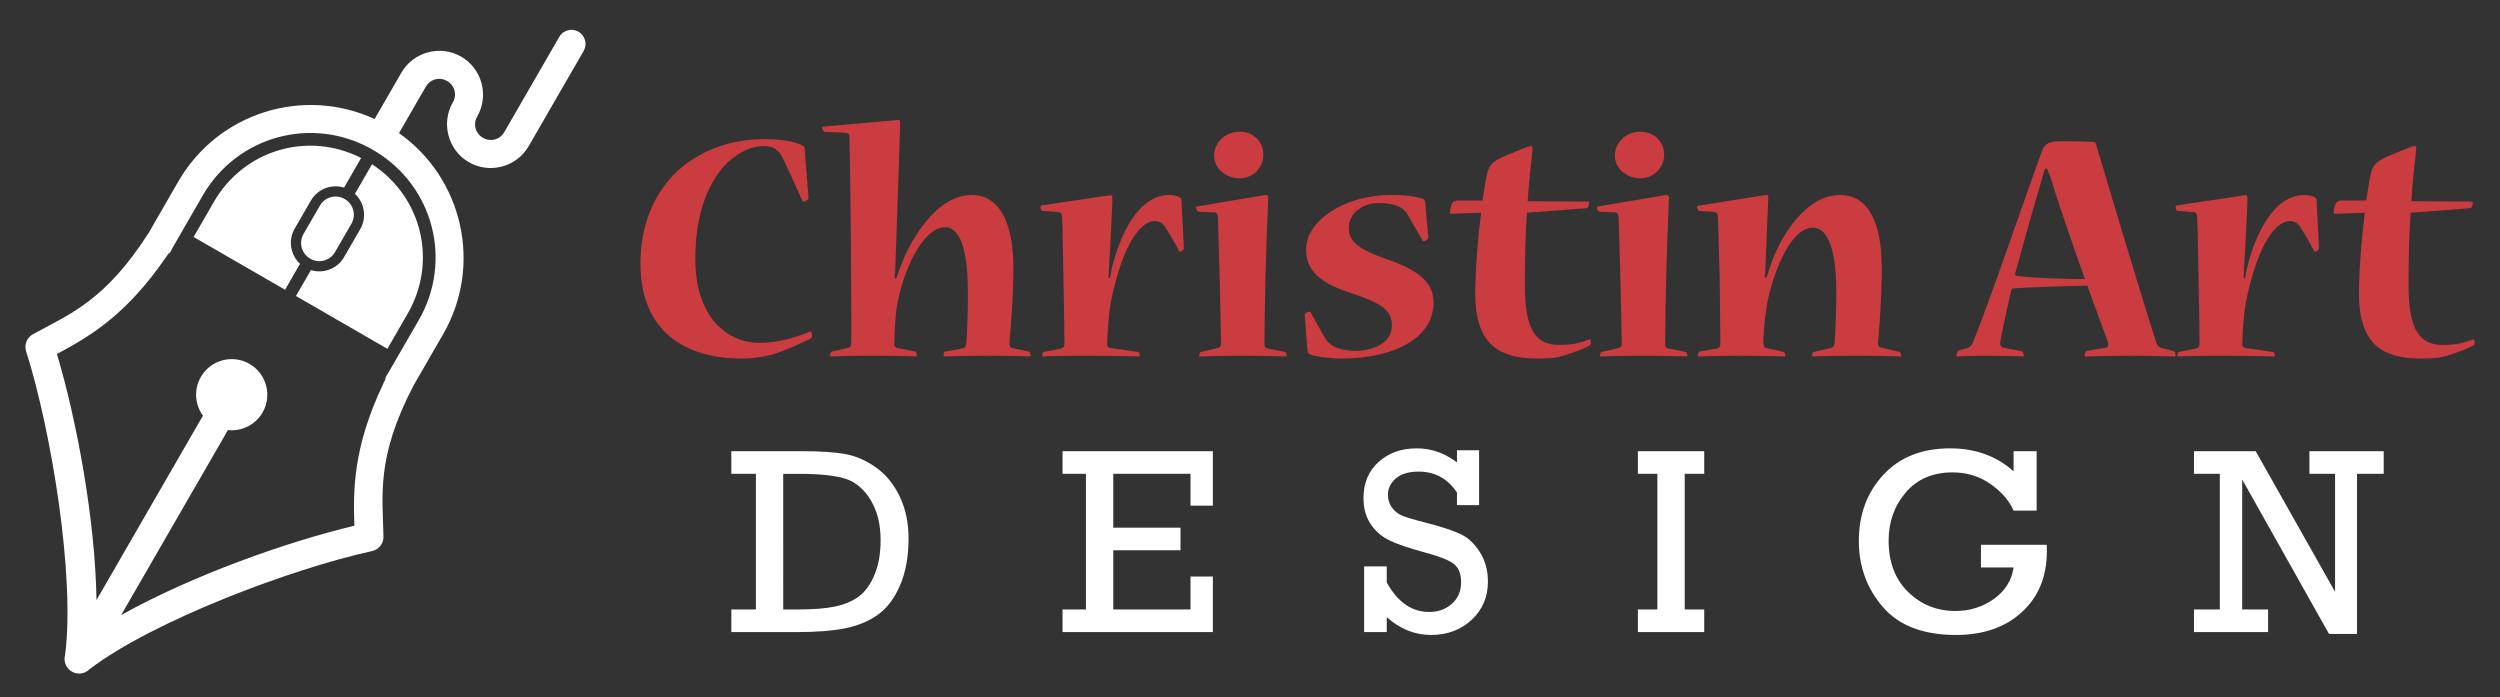 <?xml version="1.0" encoding="utf-8"?>
<!-- Generator: Adobe Illustrator 16.0.0, SVG Export Plug-In . SVG Version: 6.00 Build 0)  -->
<!DOCTYPE svg PUBLIC "-//W3C//DTD SVG 1.1//EN" "http://www.w3.org/Graphics/SVG/1.1/DTD/svg11.dtd">
<svg version="1.1" id="Calque_1" xmlns="http://www.w3.org/2000/svg" xmlns:xlink="http://www.w3.org/1999/xlink" x="0px" y="0px"
	 width="233px" height="65px" viewBox="0 0 233 65" enable-background="new 0 0 233 65" xml:space="preserve">
<rect x="0" y="0" width="233" height="65" fill="#333333" stroke="none"/>
<g>
	<g>
		<g>
			<path fill="#CA3C3F" d="M59.69,24.516c0-4.206,1.78-7.215,3.851-8.932c2.04-1.649,4.66-2.62,7.735-2.62
				c1.584,0,2.848,0.227,3.559,0.613c0.13,0.066,0.162,0.164,0.162,0.324l0.356,4.531c0.032,0.161-0.292,0.355-0.454,0.355
				c-0.032,0-0.064,0-0.129-0.097c-0.615-1.359-1.327-2.944-1.845-4.013c-0.128-0.26-0.291-0.485-0.484-0.646
				c-0.195-0.194-0.615-0.422-1.263-0.422c-1.262,0-2.653,0.713-3.787,1.974c-1.714,2.04-2.587,4.886-2.587,8.543
				c0,5.566,3.074,7.832,6.019,7.832c0.615,0,1.424-0.098,1.878-0.194c0.906-0.162,1.812-0.484,2.814-0.874
				c0.097-0.031,0.162,0.099,0.162,0.422c0,0.096-0.033,0.161-0.097,0.226c-0.744,0.389-2.458,1.164-3.657,1.521
				c-0.582,0.161-1.714,0.356-2.782,0.356c-5.113,0-9.45-2.362-9.45-8.866V24.516z"/>
			<path fill="#CA3C3F" d="M83.638,11.185c0.195-0.033,0.261,0.097,0.261,0.291c0,0.258-0.357,10.872-0.454,13.429
				c0,0.291-0.032,0.681-0.064,1.069h0.161c0.096-0.422,0.259-0.778,0.324-0.973c0.906-2.523,3.366-6.827,6.699-6.827
				c2.621,0,3.883,2.62,3.883,6.827c0,2.849-0.259,5.631-0.356,6.73c-0.033,0.519,0.031,0.648,0.258,0.713l1.553,0.323
				c0.064,0,0.162,0.194,0.162,0.389c0,0.032-0.031,0.063-0.098,0.063c-0.581-0.031-1.973-0.063-3.851-0.063
				c-1.909,0-3.397,0.032-4.077,0.063c-0.097,0-0.097-0.031-0.097-0.063c0-0.13,0.032-0.389,0.13-0.389l1.617-0.29
				c0.259-0.033,0.325-0.161,0.356-0.454c0.097-0.841,0.162-2.717,0.162-4.724c0-3.074-0.421-6.116-2.135-6.116
				c-1.813,0-3.657,3.203-4.435,7.087c-0.162,0.841-0.291,2.815-0.291,3.785c0,0.291,0.129,0.355,0.356,0.389l1.584,0.323
				c0.065,0,0.163,0.194,0.163,0.357c0,0.063,0,0.095-0.097,0.095c-0.68-0.031-2.33-0.063-4.143-0.063
				c-1.78,0-3.235,0.032-3.753,0.063c-0.098,0-0.098-0.031-0.098-0.095c0-0.13,0.098-0.357,0.163-0.357l1.553-0.356
				c0.193-0.031,0.227-0.128,0.258-0.388c0.033-0.873-0.031-7.637-0.031-9.481c0-1.425-0.099-8.51-0.13-9.707
				c0-0.292-0.066-0.423-0.356-0.454l-1.973-0.097c-0.097,0-0.194-0.194-0.194-0.389c0-0.031,0-0.097,0.097-0.097L83.638,11.185z"/>
			<path fill="#CA3C3F" d="M103.445,25.907c0.064-0.355,0.13-0.646,0.162-0.84c0.745-3.075,2.428-6.894,5.372-6.894
				c0.454,0,0.81,0.096,1.036,0.259c0.064,0.064,0.097,0.13,0.097,0.226l0.227,4.499c0,0.128-0.291,0.291-0.357,0.291
				c-0.031,0-0.064,0-0.096-0.064c-0.388-0.744-0.907-1.618-1.295-2.233c-0.226-0.323-0.55-0.55-0.907-0.55
				c-1.778,0-3.3,3.236-4.174,7.637c-0.16,0.904-0.323,3.043-0.323,3.818c0,0.291,0.129,0.355,0.356,0.389l2.524,0.355
				c0.064,0,0.162,0.227,0.162,0.325c0,0.063,0,0.095-0.064,0.095c-0.907-0.031-2.783-0.063-4.984-0.063
				c-1.909,0-3.592,0.032-3.98,0.063c-0.065,0-0.065-0.031-0.065-0.063c0-0.161,0.065-0.356,0.163-0.356l1.617-0.322
				c0.194-0.066,0.291-0.161,0.291-0.422c0-0.842-0.063-4.854-0.096-6.148c-0.032-1.392-0.064-4.724-0.13-5.632
				c0-0.29-0.064-0.484-0.355-0.516l-1.456-0.099c-0.129,0-0.195-0.257-0.195-0.386c0-0.065,0-0.131,0.098-0.131l6.278-0.938
				c0.258-0.066,0.324,0.063,0.324,0.29c0,0.485-0.195,4.692-0.324,6.471c0,0.294-0.033,0.682-0.033,0.939H103.445z"/>
			<path fill="#CA3C3F" d="M117.91,18.174c0.194-0.033,0.292,0.096,0.292,0.259c-0.066,1.295-0.227,5.76-0.26,7.347
				c-0.032,1.455-0.097,5.046-0.097,6.276c0,0.291,0.064,0.355,0.29,0.422l1.619,0.322c0.064,0,0.161,0.227,0.161,0.325
				c0,0.063,0,0.095-0.063,0.095c-0.777-0.031-2.298-0.063-4.045-0.063c-1.779,0-3.301,0.032-3.948,0.063
				c-0.097,0-0.097-0.031-0.097-0.063c0-0.13,0.064-0.322,0.161-0.356l1.52-0.355c0.228-0.064,0.357-0.128,0.357-0.421
				c0-0.711-0.097-4.595-0.13-6.181c-0.032-1.327-0.13-4.756-0.161-5.567c-0.032-0.257-0.066-0.484-0.356-0.484l-1.456-0.063
				c-0.097,0-0.227-0.228-0.227-0.421c0-0.031,0-0.065,0.064-0.065L117.91,18.174z M115.549,12.284c1.357,0,2.199,1.003,2.199,2.104
				c0,1.229-0.938,2.231-2.232,2.231c-1.133,0-2.362-0.809-2.362-2.135c0-1.034,0.875-2.2,2.362-2.2H115.549z"/>
			<path fill="#CA3C3F" d="M121.729,23.223c0-2.492,3.301-5.049,7.994-5.049c1.424,0,2.459,0.162,2.943,0.389
				c0.098,0.096,0.163,0.162,0.163,0.29l0.291,3.301c0,0.129-0.291,0.324-0.421,0.324c-0.064,0-0.098,0-0.13-0.097
				c-0.485-0.809-0.939-1.618-1.423-2.46c-0.162-0.227-0.324-0.388-0.552-0.55c-0.419-0.26-1.164-0.453-2.069-0.453
				c-1.586,0-2.816,1.003-2.816,2.298c0,1.294,0.875,1.974,3.27,2.848c3.041,1.034,4.627,2.104,4.627,4.174
				c0,3.075-3.365,5.178-8.608,5.178c-0.679,0-2.265-0.129-2.911-0.389c-0.13-0.064-0.194-0.129-0.227-0.324l-0.259-3.364
				c0-0.162,0.323-0.292,0.42-0.292c0.033,0,0.097,0,0.129,0.065c0.454,0.809,0.939,1.748,1.457,2.557
				c0.162,0.259,0.356,0.388,0.581,0.549c0.356,0.228,1.23,0.485,2.041,0.485c1.939,0,3.494-0.841,3.494-2.361
				c0-1.393-0.939-2.07-3.561-2.944c-3.204-1.003-4.434-2.201-4.434-4.142V23.223z"/>
			<path fill="#CA3C3F" d="M142.313,19.824c-0.161,2.071-0.194,4.659-0.194,6.764c0,4.109,0.972,5.565,3.235,5.565
				c0.292,0,0.713-0.032,1.069-0.064c0.355-0.033,1.003-0.194,1.715-0.453c0.098-0.033,0.13,0.129,0.13,0.356
				c0,0.129-0.066,0.193-0.13,0.225c-0.647,0.323-2.038,0.908-3.301,1.133c-0.355,0.032-0.842,0.065-1.554,0.065
				c-3.56,0-5.76-1.294-5.793-5.986c0-2.167,0.26-5.372,0.551-7.604l-2.783,0.097c-0.064,0-0.13-0.032-0.13-0.13
				c0-0.097,0.033-0.356,0.097-0.55c0.098-0.42,0.357-0.55,0.647-0.55h2.298c0.098-0.551,0.26-1.845,0.454-2.622
				c0.162-0.614,0.484-1.034,1.521-1.488c0.905-0.388,2.33-0.971,2.525-0.971c0.128,0,0.194,0.098,0.16,0.291
				c-0.129,1.069-0.388,3.657-0.453,4.854l5.663,0.032c0.032,0,0.065,0.033,0.065,0.098c0,0.226-0.131,0.519-0.227,0.519
				L142.313,19.824z"/>
			<path fill="#CA3C3F" d="M155.256,18.174c0.194-0.033,0.292,0.096,0.292,0.259c-0.064,1.295-0.228,5.76-0.259,7.347
				c-0.033,1.455-0.097,5.046-0.097,6.276c0,0.291,0.063,0.355,0.291,0.422L157.1,32.8c0.066,0,0.163,0.227,0.163,0.325
				c0,0.063,0,0.095-0.064,0.095c-0.776-0.031-2.299-0.063-4.044-0.063c-1.78,0-3.302,0.032-3.947,0.063
				c-0.097,0-0.097-0.031-0.097-0.063c0-0.13,0.063-0.322,0.161-0.356l1.52-0.355c0.228-0.064,0.356-0.128,0.356-0.421
				c0-0.711-0.096-4.595-0.129-6.181c-0.034-1.327-0.13-4.756-0.162-5.567c-0.032-0.257-0.065-0.484-0.355-0.484l-1.456-0.063
				c-0.098,0-0.228-0.228-0.228-0.421c0-0.031,0-0.065,0.065-0.065L155.256,18.174z M152.895,12.284
				c1.358,0,2.201,1.003,2.201,2.104c0,1.229-0.938,2.231-2.234,2.231c-1.131,0-2.36-0.809-2.36-2.135c0-1.034,0.873-2.2,2.36-2.2
				H152.895z"/>
			<path fill="#CA3C3F" d="M177.033,32.8c0.1,0,0.163,0.227,0.163,0.356c0,0.032,0,0.063-0.063,0.063
				c-1.1-0.031-2.234-0.063-4.111-0.063c-1.844,0-3.234,0.032-4.045,0.063c-0.063,0-0.097-0.031-0.097-0.063
				c0-0.098,0.064-0.356,0.163-0.356l1.553-0.355c0.259-0.064,0.354-0.194,0.388-0.452c0.065-0.68,0.161-3.204,0.161-4.692
				c0-2.816-0.388-6.084-2.2-6.084c-1.554,0-3.138,2.458-4.109,6.406c-0.258,1.133-0.519,3.203-0.484,4.401
				c0,0.293,0.097,0.388,0.29,0.421l1.586,0.355c0.096,0,0.161,0.227,0.161,0.356c0,0.032-0.031,0.063-0.097,0.063
				c-1.261-0.031-2.295-0.063-4.045-0.063c-1.747,0-2.977,0.032-3.948,0.063c-0.064,0-0.064-0.031-0.064-0.063
				c0-0.13,0.064-0.356,0.161-0.389l1.651-0.29c0.193-0.066,0.292-0.161,0.292-0.454c0-0.971-0.066-4.757-0.066-6.181
				c-0.032-1.1-0.128-4.726-0.161-5.567c-0.033-0.29-0.033-0.484-0.322-0.516l-1.426-0.099c-0.096,0-0.193-0.227-0.193-0.386
				c0-0.065,0-0.099,0.098-0.099l6.277-1.003c0.194-0.033,0.259,0.065,0.259,0.259c-0.031,0.453-0.194,4.563-0.259,6.311
				c0,0.324-0.033,0.743-0.064,1.1l0.161,0.033c0.098-0.324,0.228-0.744,0.291-0.908c0.907-2.879,3.366-6.794,6.538-6.794
				c2.589,0,3.915,2.427,3.915,6.924c0,2.396-0.227,5.405-0.355,6.764c-0.034,0.324,0.032,0.485,0.355,0.55L177.033,32.8z"/>
			<path fill="#CA3C3F" d="M192.345,13.158c1.134,0,2.005,0.032,2.718,0.064c0.099,0,0.228,0.064,0.26,0.131
				c1.035,3.493,4.368,14.657,5.663,18.639c0.063,0.193,0.227,0.354,0.42,0.419l1.197,0.324c0.097,0.032,0.162,0.194,0.162,0.421
				c0,0.032-0.033,0.063-0.097,0.063c-0.679,0-2.235-0.063-3.851-0.063c-1.813,0-3.561,0.032-4.435,0.063
				c-0.096,0-0.096-0.031-0.096-0.063c0-0.194,0.096-0.421,0.194-0.454l1.746-0.291c0.261-0.031,0.292-0.258,0.227-0.517
				c-0.356-1.069-1.552-4.176-1.91-5.274c-1.455,0.032-5.21,0.129-6.892,0.259c-0.097,0-0.194,0.096-0.227,0.259
				c-0.194,0.938-0.809,3.56-1.003,4.724c-0.032,0.389,0.098,0.485,0.323,0.55l1.683,0.324c0.097,0,0.195,0.227,0.195,0.421
				c0,0.063-0.032,0.063-0.099,0.063c-0.81-0.031-2.103-0.063-3.396-0.063c-1.101,0-2.073,0.032-2.721,0.063
				c-0.063,0-0.063-0.031-0.063-0.095c0-0.099,0.063-0.39,0.162-0.423l0.809-0.258c0.259-0.064,0.42-0.194,0.582-0.583
				c1.586-3.882,4.952-13.817,6.407-17.766c0.291-0.775,0.712-0.938,2.007-0.938H192.345z M190.597,15.715
				c-0.161,0.485-0.258,0.809-0.322,1.099c-0.809,2.687-1.846,6.441-2.461,8.673c-0.03,0.13,0.066,0.227,0.163,0.227
				c1.489,0.194,4.95,0.324,6.343,0.291c-0.552-1.552-2.234-6.244-3.107-9.157c-0.098-0.29-0.228-0.679-0.422-1.132H190.597z"/>
			<path fill="#CA3C3F" d="M209.238,25.907c0.063-0.355,0.131-0.646,0.16-0.84c0.746-3.075,2.429-6.894,5.373-6.894
				c0.453,0,0.809,0.096,1.036,0.259c0.065,0.064,0.097,0.13,0.097,0.226l0.226,4.499c0,0.128-0.29,0.291-0.354,0.291
				c-0.034,0-0.066,0-0.099-0.064c-0.388-0.744-0.905-1.618-1.293-2.233c-0.228-0.323-0.55-0.55-0.906-0.55
				c-1.782,0-3.3,3.236-4.176,7.637c-0.16,0.904-0.322,3.043-0.322,3.818c0,0.291,0.129,0.355,0.355,0.389l2.525,0.355
				c0.063,0,0.16,0.227,0.16,0.325c0,0.063,0,0.095-0.064,0.095c-0.904-0.031-2.782-0.063-4.983-0.063
				c-1.911,0-3.591,0.032-3.98,0.063c-0.065,0-0.065-0.031-0.065-0.063c0-0.161,0.065-0.356,0.163-0.356l1.617-0.322
				c0.194-0.066,0.292-0.161,0.292-0.422c0-0.842-0.064-4.854-0.098-6.148c-0.033-1.392-0.064-4.724-0.129-5.632
				c0-0.29-0.065-0.484-0.356-0.516l-1.456-0.099c-0.129,0-0.193-0.257-0.193-0.386c0-0.065,0-0.131,0.097-0.131l6.278-0.938
				c0.257-0.066,0.323,0.063,0.323,0.29c0,0.485-0.195,4.692-0.323,6.471c0,0.294-0.033,0.682-0.033,0.939H209.238z"/>
			<path fill="#CA3C3F" d="M224.673,19.824c-0.16,2.071-0.193,4.659-0.193,6.764c0,4.109,0.972,5.565,3.237,5.565
				c0.292,0,0.713-0.032,1.067-0.064c0.356-0.033,1.003-0.194,1.715-0.453c0.097-0.033,0.13,0.129,0.13,0.356
				c0,0.129-0.066,0.193-0.13,0.225c-0.647,0.323-2.04,0.908-3.302,1.133c-0.355,0.032-0.841,0.065-1.553,0.065
				c-3.559,0-5.761-1.294-5.791-5.986c0-2.167,0.258-5.372,0.549-7.604l-2.784,0.097c-0.063,0-0.127-0.032-0.127-0.13
				c0-0.097,0.031-0.356,0.096-0.55c0.099-0.42,0.355-0.55,0.646-0.55h2.299c0.097-0.551,0.258-1.845,0.451-2.622
				c0.164-0.614,0.487-1.034,1.523-1.488c0.905-0.388,2.329-0.971,2.522-0.971c0.131,0,0.194,0.098,0.163,0.291
				c-0.129,1.069-0.389,3.657-0.453,4.854l5.663,0.032c0.032,0,0.064,0.033,0.064,0.098c0,0.226-0.131,0.519-0.227,0.519
				L224.673,19.824z"/>
		</g>
		<g>
			<path fill="#FFFFFF" d="M70.45,56.803V44.161h-2.291v-2.11h6.52c1.801,0,3.189,0.095,4.164,0.279
				c0.974,0.186,1.917,0.604,2.83,1.262c0.913,0.653,1.642,1.551,2.188,2.696c0.545,1.143,0.817,2.445,0.817,3.91
				c0,1.664-0.261,3.11-0.786,4.338c-0.526,1.228-1.215,2.145-2.067,2.75c-0.852,0.609-1.865,1.031-3.042,1.268
				c-1.176,0.238-2.673,0.356-4.49,0.356h-6.133v-2.107H70.45z M72.995,56.803h1.333c1.487,0,2.665-0.096,3.533-0.281
				c0.868-0.185,1.602-0.499,2.2-0.949c0.598-0.449,1.083-1.125,1.454-2.03c0.372-0.906,0.558-1.973,0.558-3.199
				c0-1.464-0.306-2.704-0.914-3.721c-0.61-1.02-1.391-1.684-2.34-1.994s-2.41-0.467-4.381-0.467h-1.442V56.803z"/>
			<path fill="#FFFFFF" d="M101.211,56.803V44.161h-2.182v-2.11h14.01v5.077h-2.083v-2.967h-7.2v5.015h6.267v2.112h-6.267v5.515h7.2
				v-3.068h2.083v5.176h-14.01v-2.107H101.211z"/>
			<path fill="#FFFFFF" d="M127.137,58.91v-6.12h2.107v1.491c1.01,1.835,2.331,2.754,3.963,2.754c0.833,0,1.537-0.256,2.109-0.765
				c0.574-0.511,0.86-1.176,0.86-2.001c0-0.802-0.234-1.376-0.703-1.729c-0.468-0.351-1.354-0.7-2.653-1.046
				c-1.513-0.406-2.631-0.789-3.358-1.147c-0.728-0.36-1.306-0.871-1.738-1.539s-0.648-1.456-0.648-2.369
				c0-1.413,0.471-2.541,1.412-3.39c0.939-0.841,2.123-1.263,3.545-1.263c1.351,0,2.601,0.434,3.757,1.307v-1.127h2.061v5.114
				h-2.061v-1.175c-0.865-1.3-2.056-1.952-3.574-1.952c-0.921,0-1.629,0.212-2.121,0.636c-0.495,0.427-0.739,0.933-0.739,1.523
				c0,0.45,0.124,0.849,0.375,1.192c0.25,0.346,0.569,0.596,0.957,0.758c0.39,0.161,1.152,0.389,2.292,0.677
				c1.486,0.387,2.565,0.747,3.236,1.083c0.67,0.335,1.247,0.895,1.732,1.678c0.484,0.788,0.727,1.688,0.727,2.705
				c0,1.438-0.507,2.627-1.521,3.566c-1.014,0.936-2.27,1.406-3.763,1.406c-1.537,0-2.917-0.555-4.146-1.661v1.393H127.137z"/>
			<path fill="#FFFFFF" d="M154.466,56.803V44.161h-1.816v-2.11h6.184v2.11h-1.819v12.642h1.819v2.107h-6.184v-2.107H154.466z"/>
			<path fill="#FFFFFF" d="M184.623,50.777h6.133c0.008,0.218,0.012,0.414,0.012,0.583c0,2.367-0.774,4.264-2.325,5.684
				c-1.554,1.423-3.599,2.135-6.146,2.135c-3.047,0-5.315-0.869-6.811-2.602c-1.495-1.733-2.242-3.782-2.242-6.149
				c0-2.482,0.764-4.542,2.292-6.183c1.524-1.641,3.598-2.458,6.217-2.458c2.351,0,4.322,0.714,5.913,2.144v-1.88h2.146v5.539
				h-2.146c-0.404-0.929-1.122-1.753-2.15-2.476c-1.032-0.724-2.209-1.087-3.534-1.087c-1.843,0-3.297,0.62-4.363,1.867
				c-1.066,1.242-1.6,2.743-1.6,4.496c0,2.011,0.609,3.608,1.824,4.788c1.217,1.179,2.682,1.768,4.393,1.768
				c1.342,0,2.54-0.374,3.589-1.121c1.05-0.747,1.664-1.725,1.842-2.938h-3.042V50.777z"/>
			<path fill="#FFFFFF" d="M206.888,56.803V44.161h-2.41v-2.11h5.754l7.396,13.106V44.161h-2.39v-2.11h6.923v2.11h-2.487v14.92
				h-2.611l-8.09-14.391v12.112h2.413v2.107h-6.908v-2.107H206.888z"/>
		</g>
	</g>
	<path fill="#FFFFFF" d="M53.9,2.945c-0.632-0.353-1.431-0.125-1.784,0.506l-5.114,8.858c-0.416,0.72-1.272,0.947-1.991,0.534
		c-0.719-0.415-0.947-1.271-0.533-1.99c1.119-1.938,0.445-4.456-1.494-5.574c-1.938-1.12-4.456-0.446-5.575,1.493l-2.496,4.321
		c-6.612-3.053-14.576-0.615-18.289,5.814l-2.749,4.762C9.8,28.084,6.421,29.301,3.066,31.152c-0.561,0.311-0.826,0.974-0.632,1.586
		c2.312,7.269,4.59,20.917,3.63,28.342c-0.121,0.455,0.005,0.939,0.331,1.28c0.017,0.016,0.035,0.032,0.053,0.048
		c0.53,0.505,1.367,0.493,1.882-0.027c5.952-4.542,18.903-9.394,26.353-11.025c0.626-0.138,1.068-0.697,1.056-1.338
		c-0.072-3.832-0.709-7.369,2.81-14.104l2.747-4.759c3.713-6.43,1.84-14.548-4.109-18.749l2.495-4.318
		c0.415-0.721,1.273-0.95,1.991-0.535c0.718,0.415,0.947,1.272,0.531,1.99c-1.12,1.938-0.445,4.456,1.494,5.575
		c1.938,1.119,4.456,0.446,5.574-1.494l5.115-8.858c0.182-0.304,0.232-0.67,0.14-1.013C54.434,3.409,54.206,3.118,53.9,2.945z
		 M34.612,13.881c0.096,0.074,0.202,0.136,0.314,0.183c5.471,3.271,7.297,10.236,4.098,15.777l-2.728,4.723l-0.258,0.421
		c-0.698,1.166,0.308-0.506-0.197,0.535l-0.121,0.206l0.015,0.01c-2.874,6.025-2.807,10.015-2.706,13.261
		c-6.303,1.502-15.132,4.636-21.737,8.325l9.952-17.238c1.304,0.14,2.567-0.502,3.224-1.637c0.917-1.586,0.373-3.616-1.215-4.533
		c-1.586-0.916-3.617-0.371-4.533,1.215c-0.655,1.137-0.579,2.553,0.194,3.612L8.994,55.924c-0.122-7.532-1.844-16.75-3.688-22.936
		c2.862-1.535,6.348-3.472,10.129-8.973l0.016,0.008l0.122-0.208c0.648-0.957-0.297,0.75,0.362-0.437l0.232-0.431l2.729-4.729
		C22.097,12.68,29.043,10.776,34.612,13.881z M34.672,15.308L34.672,15.308l-1.592,2.758c0.888,0.825,1.129,2.187,0.501,3.277
		l-1.518,2.628c-0.629,1.089-1.931,1.56-3.087,1.204l-1.394,2.413l8.522,4.92l1.886-3.266
		C40.802,24.373,39.323,18.334,34.672,15.308z M33.658,14.723c-4.946-2.514-10.915-0.774-13.727,4.095l-1.885,3.267l8.521,4.92
		l1.395-2.414c-0.887-0.824-1.13-2.186-0.501-3.275l1.518-2.629c0.63-1.089,1.931-1.561,3.087-1.203L33.658,14.723z M32.127,18.547
		c-0.816-0.472-1.844-0.197-2.314,0.619l-1.519,2.629c-0.471,0.816-0.196,1.845,0.621,2.313c0.816,0.473,1.843,0.196,2.314-0.619
		l1.519-2.63C33.218,20.044,32.943,19.018,32.127,18.547z"/>
</g>
</svg>
